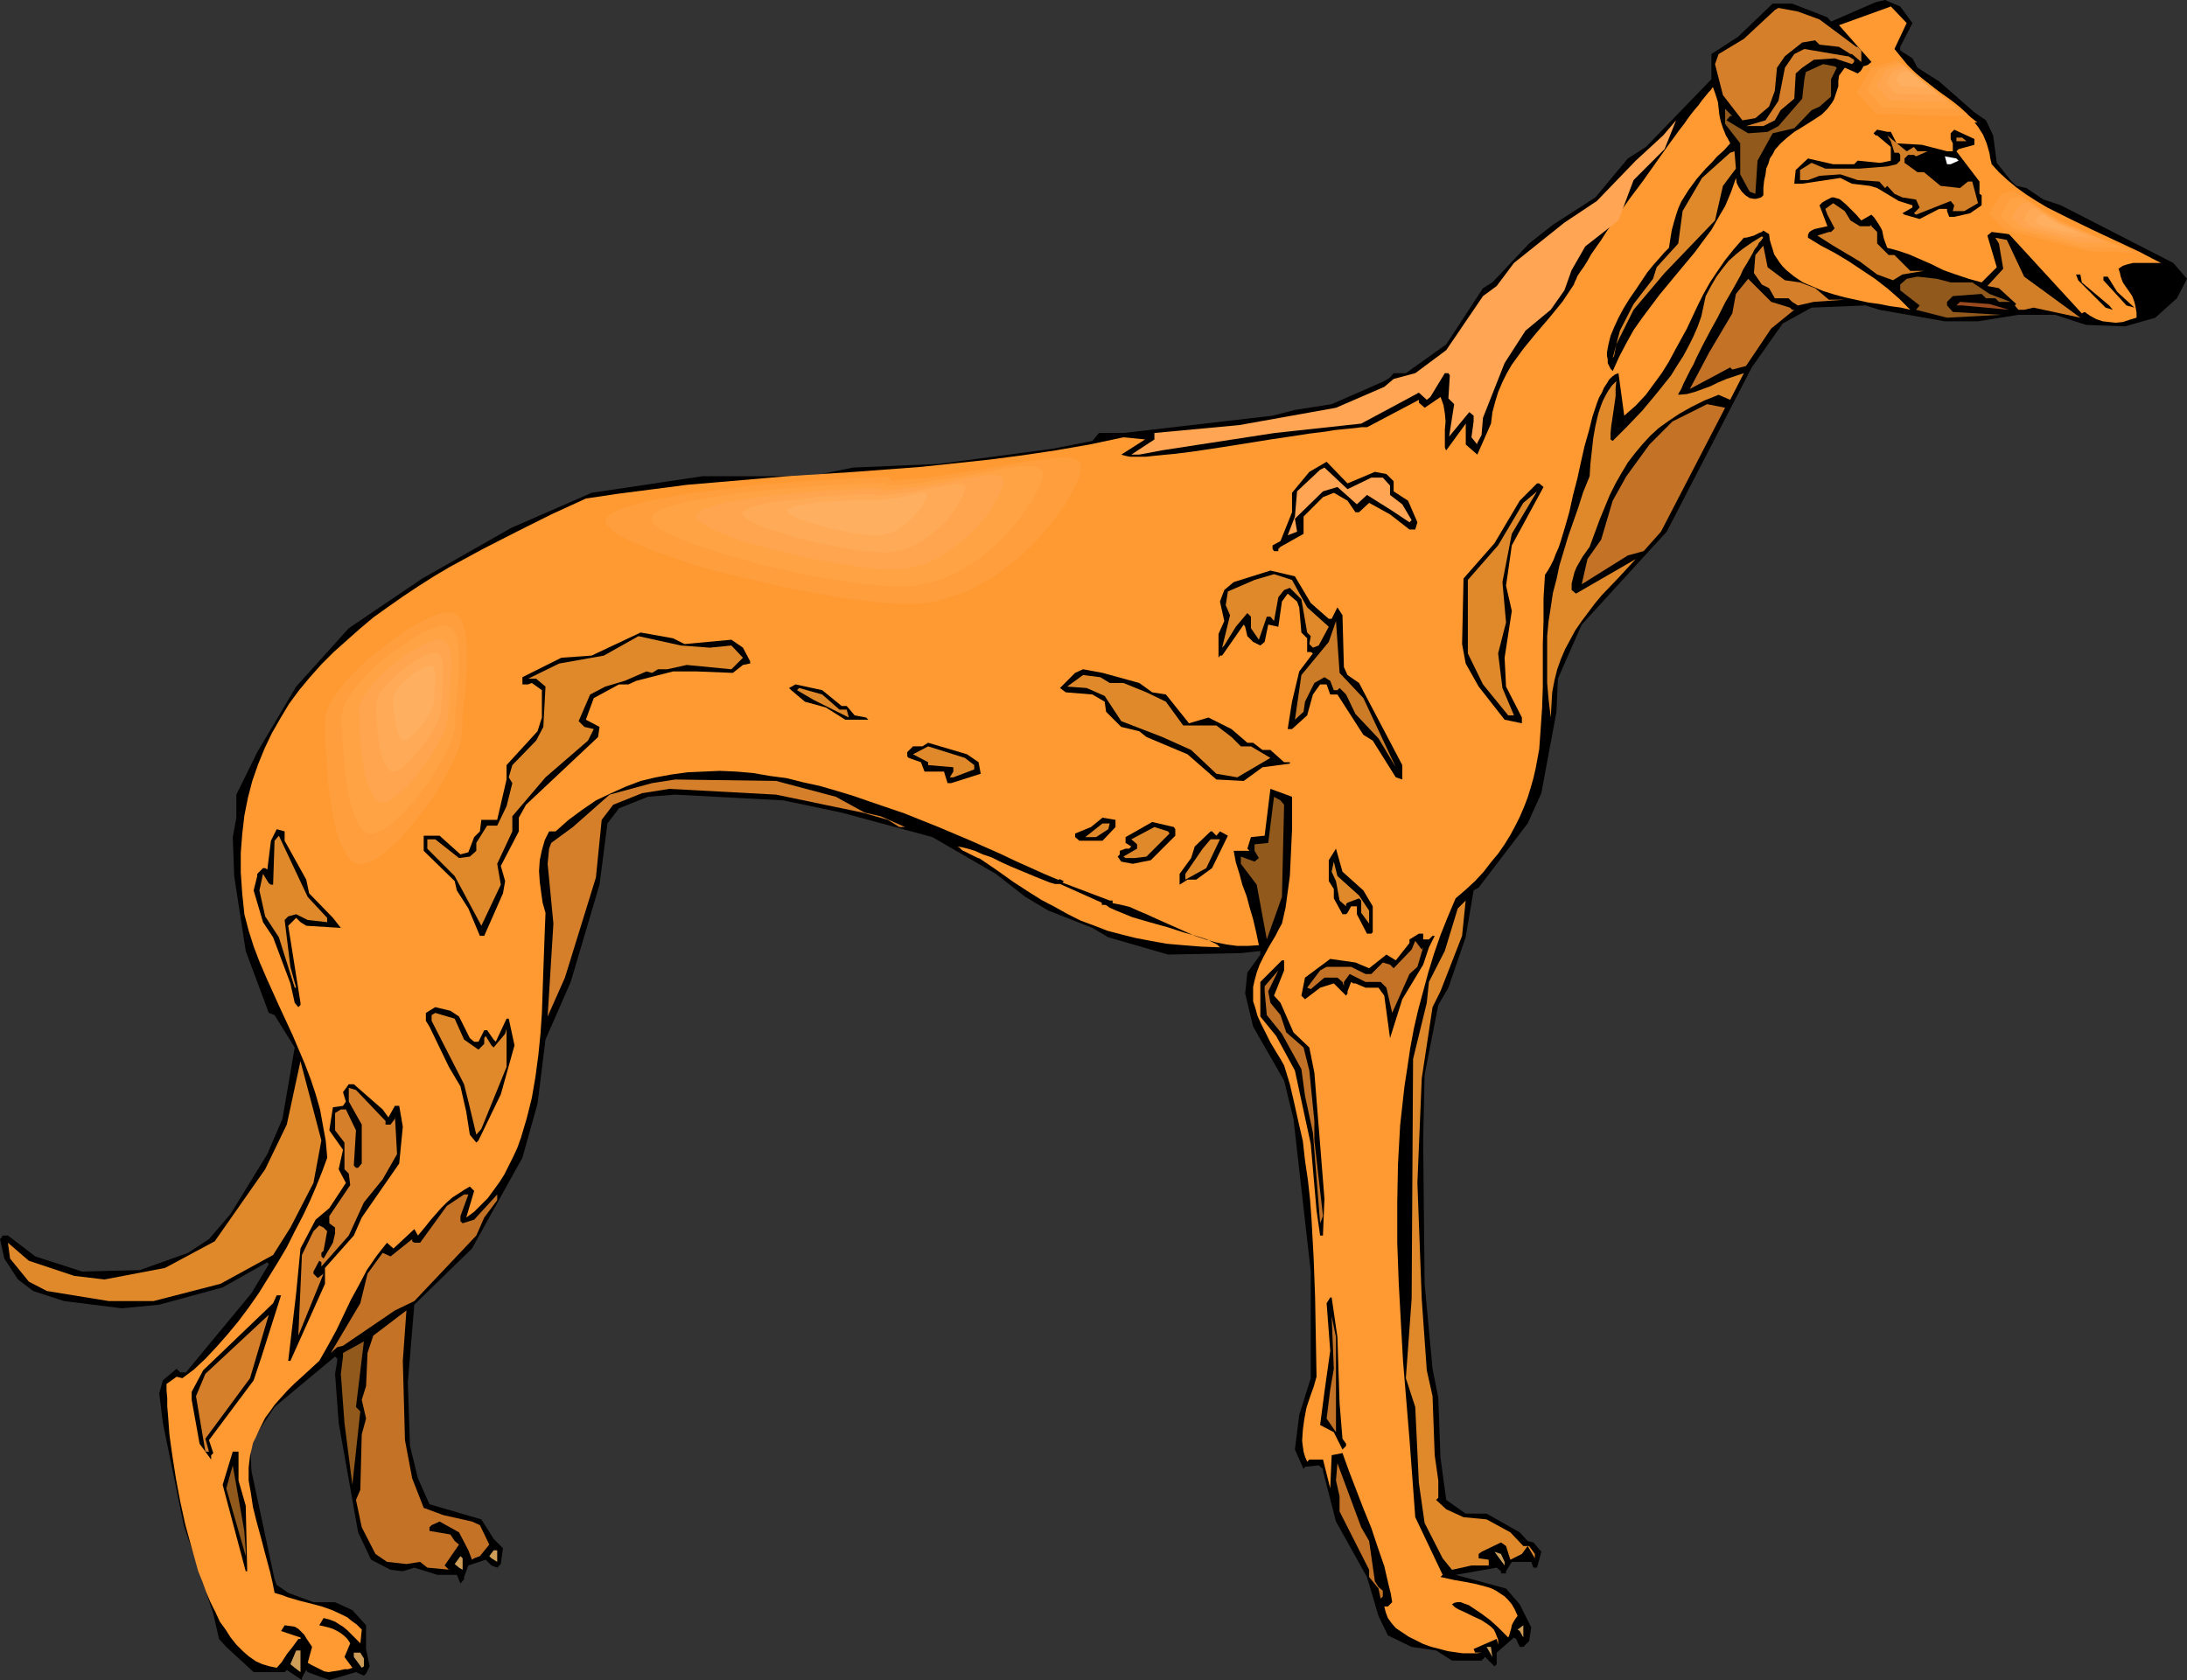 <?xml version="1.0" encoding="UTF-8" standalone="no"?>
<svg
   version="1.0"
   width="129.766mm"
   height="99.714mm"
   id="svg102"
   sodipodi:docname="Dog 069.wmf"
   xmlns:inkscape="http://www.inkscape.org/namespaces/inkscape"
   xmlns:sodipodi="http://sodipodi.sourceforge.net/DTD/sodipodi-0.dtd"
   xmlns="http://www.w3.org/2000/svg"
   xmlns:svg="http://www.w3.org/2000/svg">
  <rect width="100%" height="100%" fill="#333333" stroke="none"/>
  <sodipodi:namedview
     id="namedview102"
     pagecolor="#ffffff"
     bordercolor="#000000"
     borderopacity="0.25"
     inkscape:showpageshadow="2"
     inkscape:pageopacity="0.0"
     inkscape:pagecheckerboard="0"
     inkscape:deskcolor="#d1d1d1"
     inkscape:document-units="mm" />
  <defs
     id="defs1">
    <pattern
       id="WMFhbasepattern"
       patternUnits="userSpaceOnUse"
       width="6"
       height="6"
       x="0"
       y="0" />
  </defs>
  <path
     style="fill:#000000;fill-opacity:1;fill-rule:evenodd;stroke:none"
     d="m 428.886,5.171 -2.747,5.333 v 0.808 l 2.747,1.778 1.131,2.101 4.848,3.071 7.918,6.949 2.586,1.778 1.616,3.394 0.808,6.141 3.07,3.879 1.293,1.293 2.262,0.485 3.878,2.586 3.878,1.293 25.21,12.929 3.07,3.555 -2.262,4.363 -4.848,4.363 -6.787,1.939 -8.726,-0.323 -6.949,-2.263 h -8.242 l -9.05,1.454 h -7.434 l -14.706,-2.586 -3.07,-0.97 -12.12,0.485 -6.464,3.555 -6.949,9.858 -19.069,36.847 -19.069,20.848 -5.333,12.121 -0.323,7.434 -3.394,18.262 -3.07,6.788 -10.989,14.383 -1.131,0.646 -1.778,10.505 -3.878,11.313 -2.262,3.879 -3.07,15.676 -0.323,14.706 0.323,32.16 1.778,19.07 1.293,6.464 0.485,13.414 1.293,9.535 4.363,3.071 h 4.686 l 7.434,4.202 1.778,1.939 1.293,0.323 1.778,2.101 -0.97,3.555 h -0.808 l -0.485,-1.293 h -4.363 l -1.293,2.101 v 0.485 h -1.131 v -0.485 l -0.97,-0.808 -9.211,1.616 11.312,3.071 3.07,3.555 2.586,5.171 -0.485,3.071 -1.293,1.293 h -0.808 l -0.808,-1.778 -0.485,-0.323 -3.878,3.394 v 2.586 l -0.485,0.485 -2.101,-2.101 -0.808,0.808 h -6.626 l -3.555,-2.263 -5.494,-0.808 -5.333,-2.586 -2.101,-4.363 -2.586,-8.727 -6.949,-12.444 -2.909,-11.313 v -0.485 l -0.97,-0.808 -3.07,0.323 -0.323,0.485 -1.939,-4.363 0.97,-7.757 2.586,-8.242 V 285.239 l -3.878,-34.261 -2.101,-8.565 -6.949,-12.121 -1.778,-7.434 0.485,-4.687 2.586,-3.555 0.323,-0.485 v -0.808 l -4.363,0.485 -16.322,0.323 -13.413,-3.879 -3.555,-2.101 -9.858,-3.879 -5.171,-3.071 -6.626,-5.171 -14.221,-8.242 -20.362,-5.495 -13.09,-2.747 -24.24,-1.293 -6.141,0.485 -6.464,2.586 -2.586,3.394 -1.778,13.737 -6.464,21.817 -5.656,12.929 -1.778,14.383 -3.394,12.121 -11.312,20.363 -12.928,12.605 -1.454,17.454 0.485,14.222 1.778,7.272 2.586,5.818 11.635,3.394 2.747,4.363 2.101,2.101 -0.485,3.555 -0.808,0.808 -1.293,-0.485 -1.293,-1.293 -3.878,1.293 -0.97,2.586 v 0.485 l -0.808,0.97 -0.808,-1.939 h -4.363 l -5.171,-1.616 -2.586,0.808 -2.747,-0.323 -4.363,-2.263 -2.909,-6.141 -4.363,-24.565 -0.808,-10.989 0.485,-2.909 v -0.485 l -0.485,-0.485 -13.574,11.313 -5.494,8.242 0.323,6.141 5.171,24.241 0.485,1.293 2.586,1.778 5.656,2.101 h 4.848 l 3.878,1.778 3.07,3.394 v 5.333 l 0.808,3.879 -0.808,1.616 -0.485,0.485 -1.778,-0.808 -5.979,1.778 -4.848,-1.778 -0.323,-0.485 -0.97,1.778 v 0.485 l -3.394,-2.263 -0.485,0.485 h -6.949 l -6.141,-5.656 -1.616,-1.778 -1.293,-5.656 -6.626,-19.878 -4.686,-22.948 -0.808,-6.626 0.808,-2.909 3.07,-2.586 0.808,0.808 h 1.293 l 14.706,-17.777 3.878,-6.464 -0.323,-0.485 -10.019,5.656 -14.221,3.879 -8.403,0.808 L 14.382,291.865 7.434,289.603 4.04,287.017 0.97,282.33 0,277.967 0.485,277.482 v -0.323 H 1.778 l 6.141,4.687 10.504,3.394 12.928,-0.323 10.827,-3.879 4.686,-3.071 4.848,-5.656 8.242,-13.414 3.394,-7.919 2.747,-15.999 -4.525,-7.272 -1.293,-0.485 -5.171,-13.898 -2.586,-16.807 -0.323,-8.727 0.808,-4.363 v -5.171 l 4.686,-9.535 8.726,-14.706 11.797,-13.09 16.483,-11.151 19.877,-11.313 18.099,-7.919 24.886,-3.717 h 24.24 l 9.534,-1.939 19.069,-0.808 25.533,-3.394 9.05,-1.778 1.454,-1.778 h 5.494 l 33.451,-3.879 5.01,-1.293 8.242,-1.293 11.797,-5.171 1.293,-0.808 0.808,-0.97 h 2.747 l 9.05,-6.464 8.242,-12.605 2.101,-1.293 8.242,-8.727 5.333,-4.202 9.534,-6.141 7.272,-8.727 4.04,-2.586 14.706,-15.191 v -5.656 l 5.979,-3.879 7.757,-7.434 h 4.363 l 7.918,3.071 0.808,0.97 L 420.644,0.485 422.745,0 l 3.394,1.454 z"
     id="path1" />
  <path
     style="fill:#e0892b;fill-opacity:1;fill-rule:evenodd;stroke:none"
     d="m 395.112,53.008 0.323,0.323 -0.162,0.162 -0.323,0.485 -0.485,0.485 -0.323,0.646 -0.646,0.808 -0.485,0.97 -0.646,1.131 -0.646,1.131 -0.808,1.293 -0.646,1.454 -1.616,2.909 -1.778,3.071 -1.616,3.232 -1.778,3.232 -1.616,3.071 -1.454,2.909 -0.646,1.454 -0.646,1.131 -0.646,1.293 -0.485,0.97 -0.485,0.97 -0.323,0.808 -0.323,0.646 -0.323,0.485 -0.162,0.323 v 0.162 l 1.939,-0.162 1.778,-0.485 1.778,-0.646 1.778,-0.646 1.616,-0.808 1.939,-0.808 1.939,-0.646 1.939,-0.646 -3.07,5.98 -2.586,-1.131 -3.232,1.293 -2.909,1.454 -2.586,1.454 -2.424,1.616 -2.262,1.616 -1.939,1.778 -1.778,1.939 -1.616,1.939 -1.616,2.101 -1.454,2.424 -1.293,2.263 -1.293,2.586 -1.131,2.747 -1.131,2.747 -1.131,3.071 -1.131,3.071 -1.616,2.263 -0.646,1.131 -0.646,1.131 -0.485,1.131 -0.323,1.293 -0.323,1.293 v 1.454 l 0.97,0.808 13.413,-7.757 -3.878,4.202 -3.717,3.879 -1.616,1.939 -1.454,1.939 -1.454,1.939 -1.454,2.101 -1.131,2.101 -1.131,2.101 -0.97,2.263 -0.808,2.263 -0.646,2.586 -0.485,2.586 -0.162,2.747 -0.162,2.909 -0.485,-4.04 -0.323,-3.717 v -3.717 -3.394 -3.394 l 0.323,-3.394 0.485,-3.071 0.485,-3.232 0.808,-3.071 0.646,-3.071 0.97,-3.232 0.97,-3.232 1.131,-3.232 1.131,-3.232 1.131,-3.555 1.454,-3.555 0.162,-2.747 0.323,-2.909 0.323,-2.909 0.485,-2.747 0.646,-2.747 0.485,-1.454 0.485,-1.293 0.646,-1.293 0.646,-1.131 0.808,-1.131 0.97,-0.97 -0.162,1.616 v 1.778 l -0.485,3.394 -0.485,3.232 -0.162,1.616 v 1.454 l 0.485,0.323 1.616,-1.616 1.616,-1.616 3.394,-3.555 3.232,-3.879 3.232,-4.04 1.293,-2.101 1.454,-2.263 1.131,-2.101 1.131,-2.263 0.97,-2.263 0.808,-2.263 0.485,-2.263 0.485,-2.263 1.293,-2.424 1.131,-1.939 1.454,-1.939 1.293,-1.616 1.616,-1.454 1.616,-1.293 2.101,-1.454 z"
     id="path2" />
  <path
     style="fill:#ff9932;fill-opacity:1;fill-rule:evenodd;stroke:none"
     d="m 427.593,5.171 -2.747,5.818 1.454,1.778 1.454,1.778 1.616,1.616 1.616,1.454 3.394,2.586 3.394,2.424 1.616,1.293 1.616,1.454 1.293,1.454 1.293,1.616 1.131,1.778 0.808,1.939 0.646,2.263 0.162,1.131 0.323,1.293 1.616,1.778 1.939,1.778 1.939,1.616 2.262,1.616 2.262,1.454 2.424,1.454 5.171,2.586 5.333,2.586 5.171,2.424 5.171,2.424 2.424,1.293 2.262,1.131 h -0.97 -1.293 -2.747 -1.293 l -1.293,0.323 -0.97,0.323 -0.97,0.646 0.323,0.97 0.162,0.808 0.485,1.293 0.646,0.97 0.808,1.131 0.646,0.97 0.485,1.293 0.162,0.646 0.162,0.808 0.162,0.97 v 1.131 l -1.616,0.485 -1.454,0.485 -1.616,0.162 -1.454,-0.162 -1.454,-0.162 -1.454,-0.485 -1.454,-0.808 -1.131,-0.808 -0.646,0.323 -16.322,-17.777 -3.878,-0.485 -0.97,0.808 2.101,7.111 -3.394,3.394 -2.909,-0.808 -2.909,-0.97 -2.747,-0.97 -2.586,-1.293 -2.586,-1.131 -2.586,-1.131 -2.424,-0.808 -2.424,-0.646 -0.485,-1.293 -0.323,-0.97 -0.162,-0.808 -0.162,-0.808 -0.323,-0.646 -0.485,-0.808 -0.646,-0.97 -0.323,-0.485 -0.646,-0.646 -2.262,1.293 -1.131,-1.293 -1.293,-1.293 -0.97,-0.97 -1.131,-0.97 -0.485,-0.323 -0.646,-0.162 -0.485,-0.162 h -0.485 l -0.646,0.323 -0.646,0.323 -0.808,0.485 -0.646,0.646 1.778,4.687 -1.454,0.323 -1.454,0.323 -0.646,0.323 -0.485,0.323 -0.323,0.646 v 0.646 l 2.909,1.778 3.07,1.616 3.232,1.939 2.909,1.939 2.909,1.939 2.909,2.263 2.586,2.263 2.424,2.424 -2.101,-0.485 -2.424,-0.323 -2.424,-0.485 -2.424,-0.323 -5.171,-1.131 -2.424,-0.646 -2.586,-0.808 -2.262,-0.97 -2.262,-0.97 -1.939,-1.293 -1.778,-1.454 -0.808,-0.808 -0.646,-0.808 -0.646,-0.97 -0.646,-0.97 -0.323,-1.131 -0.323,-0.97 -0.323,-1.131 -0.162,-1.293 -1.293,-0.808 -0.323,0.323 -0.485,0.162 -1.293,0.646 -1.131,0.323 -0.646,0.162 h -0.485 l -2.262,2.586 -1.939,2.424 -1.778,2.586 -1.616,2.424 -1.454,2.586 -1.293,2.586 -2.424,5.171 -2.747,5.01 -1.293,2.424 -1.616,2.586 -1.778,2.424 -1.778,2.424 -2.262,2.424 -2.586,2.263 -1.293,-9.535 -0.808,0.323 -0.646,0.485 -0.646,0.646 -0.485,0.808 -0.646,0.97 -0.485,1.131 -0.646,1.131 -0.485,1.293 -0.485,1.454 -0.485,1.454 -0.808,3.232 -0.97,3.394 -0.808,3.555 -0.808,3.717 -0.97,3.717 -0.808,3.717 -0.97,3.394 -0.97,3.232 -0.485,1.454 -0.646,1.454 -0.485,1.293 -0.646,1.293 -0.646,1.131 -0.646,0.97 -0.323,5.171 v 5.171 l -0.162,5.171 v 9.697 l -0.162,4.687 -0.323,4.687 -0.323,4.525 -0.808,4.363 -0.485,2.101 -0.646,2.263 -0.646,2.101 -0.808,2.101 -0.97,2.263 -0.97,1.939 -1.131,2.101 -1.293,2.101 -1.454,2.101 -1.616,1.939 -1.616,2.101 -1.939,2.101 -2.101,1.939 -2.262,1.939 -1.778,4.202 -1.616,4.04 -1.454,4.202 -1.293,4.202 -1.131,4.202 -1.131,4.202 -0.97,4.202 -0.808,4.363 -0.646,4.363 -0.646,4.202 -0.97,8.727 -0.485,8.727 -0.162,8.727 v 8.888 l 0.323,8.888 0.485,8.888 0.485,8.727 1.454,17.615 1.293,17.454 6.141,12.929 -0.485,0.485 2.909,0.646 2.747,0.485 2.424,0.485 2.424,0.646 0.97,0.323 0.97,0.485 0.97,0.646 0.97,0.646 0.808,0.808 0.808,0.97 0.646,1.131 0.646,1.454 -0.485,0.646 -0.485,0.808 -0.323,0.646 -0.162,0.808 -0.162,0.485 -0.162,0.646 -0.162,0.485 -0.162,0.323 -0.485,-0.485 -0.485,-0.485 -0.646,-0.646 -0.646,-0.646 -1.778,-1.616 -1.939,-1.454 -1.939,-1.293 -0.97,-0.646 -0.97,-0.323 -0.808,-0.323 h -0.808 l -0.646,0.162 -0.485,0.323 0.646,0.646 0.808,0.485 1.778,0.808 1.616,0.808 1.778,0.808 1.454,0.97 0.646,0.485 0.646,0.646 0.323,0.646 0.323,0.808 0.323,0.808 v 1.131 l -0.323,-1.293 -5.171,2.263 0.323,0.808 h 1.454 l -1.131,0.162 h -1.454 -1.616 l -3.394,-0.485 -1.778,-0.485 -1.939,-0.485 -1.778,-0.646 -1.616,-0.808 -1.616,-0.808 -1.454,-0.97 -1.454,-0.97 -0.97,-1.131 -0.808,-1.131 -0.485,-1.293 -0.162,-0.646 -0.162,-0.646 h 0.808 l 0.97,-0.97 -0.323,-1.939 -0.485,-1.939 -0.97,-4.202 -1.454,-4.202 -1.454,-4.363 -1.778,-4.363 -1.616,-4.202 -1.616,-4.202 -1.454,-4.04 -2.424,0.485 -0.323,7.434 -1.616,-6.464 h -3.07 l -0.485,0.485 -0.485,-1.131 -0.323,-1.131 -0.162,-1.131 -0.162,-1.293 0.162,-2.424 0.323,-2.424 0.485,-2.586 0.808,-2.424 0.808,-2.263 0.646,-2.263 -0.323,-17.777 -0.323,-8.727 -0.485,-8.888 -0.323,-4.363 -0.485,-4.363 -0.646,-4.363 -0.485,-4.363 -0.97,-4.202 -0.97,-4.363 -0.97,-4.202 -1.293,-4.202 -0.808,-1.454 -0.808,-1.293 -1.454,-2.424 -1.131,-2.263 -0.97,-1.939 -0.808,-1.778 -0.485,-1.778 -0.485,-1.454 v -1.616 -1.616 l 0.323,-1.454 0.485,-1.778 0.646,-1.778 0.97,-1.939 1.131,-2.101 1.454,-2.424 0.646,-1.293 0.808,-1.454 0.808,-3.555 0.485,-3.555 0.485,-3.555 0.162,-3.394 0.162,-3.555 0.162,-3.394 v -7.434 l -4.848,-1.778 -1.293,10.505 -3.07,0.323 -0.808,2.586 0.485,0.485 h -3.555 l 0.485,2.586 0.808,2.586 0.646,2.424 0.97,2.586 0.646,2.424 0.808,2.747 0.646,2.747 0.646,3.071 -2.424,0.162 h -2.424 l -2.424,-0.323 -2.424,-0.485 -2.262,-0.646 -2.424,-0.808 -4.363,-1.939 -4.363,-1.939 -2.101,-0.97 -1.939,-0.808 -1.778,-0.808 -1.939,-0.485 -1.616,-0.323 -1.778,-0.162 -0.323,0.323 1.131,0.808 1.454,0.646 1.616,0.646 1.939,0.808 3.878,1.131 4.04,1.131 4.04,1.293 1.778,0.485 1.616,0.485 1.454,0.485 1.293,0.646 0.97,0.485 0.646,0.646 -4.202,-0.162 -4.04,-0.323 -3.717,-0.323 -3.555,-0.646 -3.394,-0.646 -3.232,-0.808 -3.07,-0.808 -2.909,-1.131 -3.07,-1.131 -2.909,-1.454 -2.909,-1.616 -3.07,-1.616 -3.07,-1.939 -3.232,-2.101 -3.394,-2.424 -3.555,-2.424 -0.485,-0.323 -0.808,-0.323 -1.616,-0.808 -1.616,-0.808 -0.485,-0.485 -0.485,-0.323 0.97,0.162 1.293,0.323 1.616,0.485 1.778,0.808 1.939,0.646 1.939,0.97 2.101,0.97 1.939,0.808 1.939,0.808 1.939,0.808 1.616,0.646 1.616,0.646 1.131,0.323 h 0.646 0.323 0.485 l 0.162,-0.162 0.162,-0.162 0.162,-0.323 -0.323,-0.162 -0.323,-0.162 -0.323,-0.162 v 0.162 h -0.323 l -3.07,-1.293 -3.232,-1.454 -3.232,-1.454 -3.394,-1.616 -6.949,-3.071 -7.272,-3.071 -7.272,-2.909 -7.595,-2.586 -3.717,-1.293 -3.717,-1.131 -3.878,-1.131 -3.717,-0.808 -3.878,-0.97 -3.717,-0.485 -3.717,-0.646 -3.717,-0.323 -3.717,-0.162 -3.717,0.162 -3.555,0.162 -3.555,0.485 -3.555,0.646 -3.394,0.808 -3.394,1.293 -3.232,1.454 -3.394,1.616 -3.07,2.101 -3.07,2.263 -2.909,2.586 h -1.454 l -0.485,0.97 -0.485,0.97 -0.646,2.263 -0.485,2.263 -0.162,2.424 0.162,2.424 0.323,2.424 0.323,2.263 0.646,2.263 -0.162,4.04 -0.162,4.363 -0.162,4.525 -0.162,4.687 -0.162,4.848 -0.323,4.687 -0.485,4.848 -0.646,4.848 -0.808,4.687 -1.131,4.525 -1.293,4.363 -0.808,2.263 -0.97,2.101 -0.97,1.939 -0.97,1.939 -1.131,1.778 -1.293,1.778 -1.293,1.778 -1.454,1.454 -1.616,1.616 -1.778,1.293 1.778,-5.98 -0.97,-0.97 -1.131,0.646 -0.97,0.646 -1.778,1.131 -1.293,1.131 -1.293,1.293 -1.131,1.293 -1.131,1.293 -0.646,0.808 -0.646,0.808 -0.808,0.97 -0.808,0.97 -0.808,-1.454 -4.686,4.363 -1.454,-1.293 -1.293,1.616 -1.131,1.454 -2.101,3.071 -1.778,3.394 -1.778,3.232 -1.616,3.394 -1.616,3.394 -1.939,3.555 -1.939,3.394 -1.939,1.778 -1.939,1.778 -1.778,1.616 -1.616,1.616 -1.454,1.616 -1.293,1.454 -1.131,1.616 -0.97,1.293 -0.808,1.616 -0.646,1.293 -0.646,1.454 -0.646,1.293 -0.323,1.454 -0.323,1.293 -0.323,2.747 v 2.909 l 0.485,2.747 0.485,3.232 0.808,3.232 0.97,3.555 0.97,3.717 1.131,4.202 0.485,2.101 0.485,2.424 1.616,0.485 1.293,0.485 2.747,0.808 2.586,0.646 2.424,0.646 2.262,0.808 2.101,0.97 1.293,0.646 0.97,0.808 1.131,0.808 1.131,1.131 -0.323,3.071 -1.131,-1.131 -0.97,-0.97 -0.808,-0.808 -0.97,-0.808 -0.808,-0.485 -0.97,-0.646 -1.293,-0.485 -1.293,-0.323 -0.97,1.616 2.101,0.485 0.97,0.323 0.97,0.485 0.808,0.485 0.808,0.646 0.646,0.646 0.646,0.97 -1.293,3.071 1.778,2.424 -0.97,0.323 h -0.808 l -1.454,0.323 -1.131,0.162 -0.97,0.162 -0.97,-0.162 -0.97,-0.485 -0.646,-0.323 -0.646,-0.323 -0.646,-0.323 -0.808,-0.485 0.97,-3.555 -0.646,-0.97 -0.646,-0.97 -0.485,-0.808 -0.646,-0.646 -0.646,-0.646 -0.808,-0.485 -1.131,-0.162 -1.131,-0.162 -0.808,1.293 4.363,1.454 v 0.323 h -0.485 l -1.293,1.778 -1.293,1.616 -1.131,1.778 -1.131,1.293 -1.616,-0.323 -1.616,-0.485 -1.454,-0.646 -1.616,-1.131 -1.293,-1.131 -1.454,-1.454 -1.293,-1.616 -1.131,-1.778 -1.293,-1.778 -0.97,-2.101 -1.131,-2.263 -0.97,-2.263 -0.808,-2.263 -0.97,-2.424 -1.454,-5.171 -1.454,-5.333 -1.131,-5.171 -0.97,-5.171 -0.808,-5.171 -0.323,-2.263 -0.323,-2.424 -0.162,-2.263 -0.162,-2.101 -0.162,-1.939 v -1.778 l -0.162,-1.778 v -1.454 l 2.262,-1.616 1.293,0.323 2.586,-1.939 2.586,-2.424 2.424,-2.586 2.424,-2.747 2.424,-2.909 2.424,-3.232 2.262,-3.232 2.101,-3.394 2.101,-3.394 2.101,-3.555 1.778,-3.555 1.778,-3.394 1.616,-3.394 1.454,-3.394 1.293,-3.232 1.131,-3.071 -0.323,-3.717 -0.646,-3.555 -0.646,-3.555 -0.97,-3.394 -1.131,-3.394 -1.293,-3.394 -2.747,-6.464 -3.07,-6.626 -2.909,-6.464 -1.454,-3.394 -1.293,-3.394 -1.131,-3.555 -0.97,-3.717 -0.485,-4.687 -0.323,-4.687 v -4.363 l 0.323,-4.202 0.485,-4.202 0.808,-4.04 0.97,-3.717 1.293,-3.717 1.454,-3.555 1.616,-3.394 1.939,-3.394 1.939,-3.232 2.262,-3.071 2.424,-2.909 2.586,-2.909 2.747,-2.747 2.909,-2.586 2.909,-2.586 3.07,-2.586 3.394,-2.424 3.232,-2.263 3.394,-2.263 3.555,-2.263 3.555,-2.101 7.434,-4.04 7.595,-3.879 7.757,-3.879 7.757,-3.555 7.595,-1.131 7.595,-0.97 7.434,-0.97 7.595,-0.646 15.029,-1.293 7.595,-0.485 7.434,-0.485 15.029,-1.131 7.595,-0.808 7.595,-0.808 7.434,-0.97 7.595,-1.131 7.434,-1.293 7.595,-1.616 4.848,0.485 -5.333,3.394 0.485,0.162 0.646,0.162 0.808,0.162 h 0.97 1.131 1.454 l 1.454,-0.162 1.616,-0.162 1.616,-0.162 1.778,-0.162 3.878,-0.485 4.363,-0.646 4.202,-0.646 9.05,-1.454 4.363,-0.646 4.202,-0.646 3.878,-0.485 1.939,-0.323 3.232,-0.323 1.616,-0.162 1.131,-0.162 h 1.293 l 11.635,-6.141 v 0.646 l 1.293,1.131 3.555,-2.424 0.646,1.778 0.323,1.939 0.162,1.778 -0.162,1.778 v 1.616 1.939 0.485 l 0.162,0.485 0.162,0.162 4.363,-5.98 v 4.687 l 2.586,2.263 3.07,-6.949 0.323,-2.586 0.646,-2.424 0.646,-2.101 0.97,-2.263 0.97,-1.939 1.131,-1.939 1.293,-1.778 1.293,-1.778 2.909,-3.555 2.909,-3.394 2.909,-3.555 1.293,-1.939 1.293,-1.939 0.162,-0.485 0.323,-0.646 0.323,-0.808 0.646,-0.97 0.808,-1.131 0.808,-1.293 0.808,-1.454 1.131,-1.616 1.131,-1.616 1.131,-1.778 2.586,-3.717 2.747,-3.879 2.909,-3.879 2.747,-3.879 2.747,-3.879 1.293,-1.778 1.293,-1.778 1.131,-1.454 1.131,-1.616 1.131,-1.454 0.97,-1.131 0.808,-1.131 0.808,-0.97 0.646,-0.808 0.485,-0.485 0.323,-0.485 0.162,-0.162 0.646,1.778 0.485,1.616 0.323,2.909 0.323,1.454 0.485,1.454 0.646,1.616 0.485,0.808 0.485,0.97 -1.454,1.616 -1.454,1.293 -1.293,1.454 -1.293,1.293 -1.131,1.293 -0.97,1.131 -1.778,2.424 -0.808,1.293 -0.808,1.293 -0.646,1.454 -0.485,1.454 -0.485,1.616 -0.485,1.778 -0.323,1.939 -0.323,2.101 -0.97,0.97 -1.131,1.293 -1.293,1.454 -1.454,1.778 -1.293,1.939 -1.293,1.939 -1.454,2.101 -1.293,2.101 -1.131,2.101 -0.97,2.101 -0.808,1.939 -0.485,1.939 -0.323,1.778 v 0.808 l 0.162,0.808 v 0.808 l 0.323,0.646 0.323,0.646 0.485,0.485 1.454,-3.232 1.616,-3.071 1.616,-2.909 1.939,-2.747 1.939,-2.586 1.939,-2.586 3.878,-4.687 4.04,-4.848 1.778,-2.424 1.939,-2.586 1.454,-2.586 1.616,-2.747 1.293,-3.071 1.131,-3.232 0.162,1.131 0.485,0.97 0.646,0.97 0.808,0.808 0.97,0.646 0.97,0.162 h 0.485 l 0.646,-0.162 0.485,-0.162 0.485,-0.485 v -1.616 l 0.162,-1.616 0.323,-1.454 0.162,-1.293 0.485,-1.131 0.323,-1.131 0.646,-0.97 0.485,-0.97 1.293,-1.454 1.454,-1.293 1.616,-1.293 1.616,-0.97 3.07,-1.939 1.454,-0.97 1.293,-1.293 0.97,-1.293 0.485,-0.808 0.323,-0.97 0.323,-0.97 0.323,-0.97 v -1.131 l 0.162,-1.293 1.293,-1.778 2.909,1.293 3.07,-2.586 -7.272,-8.242 11.635,-4.202 z"
     id="path3" />
  <path
     style="fill:#d67f2b;fill-opacity:1;fill-rule:evenodd;stroke:none"
     d="m 408.04,4.363 8.242,6.141 h 0.323 l 0.808,0.808 v 2.586 l -2.101,-1.778 h -0.323 l -0.485,0.485 1.293,0.808 v 0.485 l -0.485,0.485 -3.878,-1.293 -4.686,0.323 -2.586,1.778 -1.454,1.293 -0.323,5.656 -3.07,2.586 -1.293,2.263 -2.586,1.293 h -3.878 l 4.363,-1.293 2.909,-4.363 1.454,-7.434 2.101,-3.071 2.262,-1.131 9.534,1.616 h 0.323 l 0.485,-0.485 -2.586,-1.616 -4.363,-0.485 -0.97,-0.97 -2.909,0.485 -3.878,3.071 -1.778,2.586 -0.485,5.171 -1.293,3.555 -3.07,2.586 -2.909,0.485 -4.363,-5.656 -1.778,-6.949 0.808,-2.263 5.656,-3.394 6.949,-6.464 0.808,-0.485 4.363,0.808 z"
     id="path4" />
  <path
     style="fill:#91591c;fill-opacity:1;fill-rule:evenodd;stroke:none"
     d="m 411.918,15.191 -1.293,2.586 v 3.879 l -2.586,2.263 -1.778,0.808 -3.878,4.04 -4.848,1.131 -3.394,6.141 -0.485,7.434 -1.293,-0.485 -2.101,-3.879 v -6.949 l -3.394,-4.363 v -3.394 l 1.616,1.616 h -0.485 l -0.808,0.97 4.848,2.909 4.363,-0.323 2.424,-1.293 5.333,-6.141 0.485,-4.363 0.323,-1.616 3.878,-1.778 2.586,0.485 z"
     id="path5" />
  <path
     style="fill:#ffa554;fill-opacity:1;fill-rule:evenodd;stroke:none"
     d="m 366.347,40.402 -3.394,9.05 -7.434,5.818 -3.07,5.333 -1.616,4.525 -3.07,4.363 -5.656,4.687 -4.686,7.272 -4.848,12.282 -0.323,3.879 -0.97,1.778 v 0.323 l -1.293,-1.616 0.485,-3.555 V 93.248 l -0.97,-0.808 -4.525,5.495 1.131,-7.272 -1.293,-1.293 0.323,-5.171 -0.323,-0.485 h -0.808 l -3.232,5.333 -0.808,0.646 -1.778,-1.616 -1.778,0.97 -11.15,5.98 -19.392,2.101 -25.21,3.879 -5.171,0.97 h -1.778 l 5.171,-3.394 v -1.454 l 19.069,-1.778 21.654,-3.879 10.827,-4.687 2.101,-1.778 4.848,-1.293 6.949,-5.171 8.242,-12.121 3.07,-2.263 3.878,-5.171 11.312,-9.05 7.272,-4.848 8.726,-9.05 6.141,-5.656 2.909,-3.394 -2.586,6.464 z"
     id="path6" />
  <path
     style="fill:#000000;fill-opacity:1;fill-rule:evenodd;stroke:none"
     d="m 424.038,29.574 1.293,2.586 5.656,0.323 5.656,1.454 h 1.293 v -1.778 l -0.485,-0.97 v -1.293 l 0.808,-0.808 4.525,2.101 v 1.293 l -3.555,0.97 -0.485,0.485 5.171,6.788 v 2.747 l 0.485,0.323 v 2.263 l -2.586,1.778 -3.555,0.808 h -1.131 l -0.485,-1.293 v -0.485 h -1.778 l -4.363,2.263 -3.394,-0.97 -0.485,-0.323 2.262,-1.293 v -0.485 l -3.07,-0.97 -4.848,-2.909 -1.616,-0.485 -4.04,-0.485 -2.586,-1.293 -8.565,1.293 h -1.778 l 0.323,-3.071 2.747,-2.586 5.656,1.293 h 4.686 l 0.808,-0.808 4.848,0.485 h 0.323 l 2.262,-0.485 v -3.071 l -3.07,-2.586 h -0.323 l -0.485,-0.485 0.808,-0.808 2.262,0.485 z"
     id="path7" />
  <path
     style="fill:#d37f28;fill-opacity:1;fill-rule:evenodd;stroke:none"
     d="m 429.209,32.968 0.808,0.97 h 2.262 l -2.586,1.131 -0.485,-0.323 h -1.293 l -0.808,0.808 v 0.97 l 2.909,2.101 h 1.454 l 3.717,3.071 4.363,0.485 1.778,-1.454 h 0.97 l 1.293,4.848 -3.07,1.778 h -2.586 l 0.323,-1.293 -0.808,-0.97 -7.757,3.071 -0.485,-0.323 1.293,-1.293 -0.808,-1.778 -3.07,-0.485 -1.778,-0.808 -1.616,-1.778 -0.485,0.485 -1.293,-1.454 -4.848,-0.323 -3.878,-1.293 -4.686,0.323 -2.586,0.97 h -1.778 v -2.263 l 2.586,-1.616 3.07,1.293 h 7.757 l 6.141,-0.485 2.101,-0.485 0.808,-0.808 v -1.293 l -0.323,-0.485 h -0.97 l -0.808,-2.586 -0.808,-1.293 4.363,3.555 z"
     id="path8" />
  <path
     style="fill:#d37f28;fill-opacity:1;fill-rule:evenodd;stroke:none"
     d="m 441.006,31.675 h -2.262 v -0.808 h 1.293 z"
     id="path9" />
  <path
     style="fill:#e0892b;fill-opacity:1;fill-rule:evenodd;stroke:none"
     d="m 386.385,41.695 -1.778,7.757 -11.312,11.797 -6.949,8.242 -3.878,7.757 -0.485,2.586 -0.323,0.485 1.616,-6.141 3.07,-5.98 4.363,-5.656 0.808,-2.586 4.848,-5.333 0.97,-7.272 4.363,-7.434 6.302,-5.656 0.97,-0.323 0.323,3.879 z"
     id="path10" />
  <path
     style="fill:#ffffff;fill-opacity:1;fill-rule:evenodd;stroke:none"
     d="m 439.228,36.039 -1.778,0.808 h -0.808 l -0.485,-1.778 2.586,0.485 z"
     id="path11" />
  <path
     style="fill:#000000;fill-opacity:1;fill-rule:evenodd;stroke:none"
     d="m 434.38,37.332 -0.808,0.808 0.808,0.97 4.363,-0.97 h 1.778 l 0.485,0.485 -1.778,1.778 -2.586,-0.485 -2.586,-0.808 -2.586,-2.263 h -0.97 l -0.485,-0.323 2.747,-0.97 1.616,0.485 z"
     id="path12" />
  <path
     style="fill:#d37f28;fill-opacity:1;fill-rule:evenodd;stroke:none"
     d="m 414.988,49.452 2.101,1.293 h 2.262 l 0.323,-0.323 v 0.323 l 1.293,1.293 v 2.586 l 2.586,2.586 h 1.293 l 3.555,3.555 h 3.07 l -4.848,0.808 -2.101,1.293 -3.555,-1.293 -3.878,-2.909 -5.979,-3.555 -3.555,-2.263 2.586,-0.808 h 0.485 l 0.808,-0.808 -1.616,-3.071 -0.485,-1.293 1.778,-1.293 2.586,1.778 z"
     id="path13" />
  <path
     style="fill:#d37f28;fill-opacity:1;fill-rule:evenodd;stroke:none"
     d="m 453.934,62.058 12.605,9.212 -10.504,-2.263 -2.101,0.485 h -1.293 l -0.808,-0.97 0.323,-0.323 -3.878,-3.555 -2.586,-0.485 3.555,-3.879 -0.97,-5.656 -0.808,-1.293 2.586,0.485 z"
     id="path14" />
  <path
     style="fill:#d67f2b;fill-opacity:1;fill-rule:evenodd;stroke:none"
     d="m 400.283,62.866 3.394,0.485 3.394,1.293 3.07,2.586 h 3.555 l -6.949,0.485 -3.555,0.808 -1.293,-0.808 -0.808,-0.808 h -3.07 l -1.293,-2.263 -1.616,-0.808 -1.778,-2.586 0.323,-4.04 1.778,-2.101 0.97,4.848 z"
     id="path15" />
  <path
     style="fill:#000000;fill-opacity:1;fill-rule:evenodd;stroke:none"
     d="m 487.385,61.25 1.293,0.808 -0.97,3.071 -4.363,4.848 -2.101,0.646 -0.323,0.646 v -5.333 l -4.04,-4.363 0.97,-0.808 2.586,-0.485 2.586,0.97 z"
     id="path16" />
  <path
     style="fill:#000000;fill-opacity:1;fill-rule:evenodd;stroke:none"
     d="m 466.862,63.351 6.141,5.171 0.808,0.97 -1.616,-0.485 -6.141,-6.141 -0.485,-1.293 h 0.97 z"
     id="path17" />
  <path
     style="fill:#91591c;fill-opacity:1;fill-rule:evenodd;stroke:none"
     d="m 437.451,63.351 h 4.848 l 3.878,2.586 4.686,1.778 h -2.586 l -0.808,-0.808 h -2.101 l -0.97,-0.97 -6.464,0.485 -1.293,1.293 v 0.808 l 1.293,1.454 10.827,0.646 -12.12,0.646 -6.949,-1.778 0.808,-0.97 -4.363,-3.394 v -1.293 l 1.454,-1.293 2.424,-0.485 4.363,0.485 z"
     id="path18" />
  <path
     style="fill:#000000;fill-opacity:1;fill-rule:evenodd;stroke:none"
     d="m 474.78,65.451 3.878,3.555 -1.778,-0.485 -5.171,-5.656 v -0.808 h 0.97 z"
     id="path19" />
  <path
     style="fill:#c47226;fill-opacity:1;fill-rule:evenodd;stroke:none"
     d="m 401.414,69.007 0.485,0.485 h 0.485 l -5.171,4.202 -5.656,8.404 -3.07,0.808 -0.485,-0.485 -4.202,2.263 -4.848,2.586 4.363,-8.242 5.171,-8.727 0.808,-4.363 2.747,-3.394 5.171,5.171 z"
     id="path20" />
  <path
     style="fill:#000000;fill-opacity:1;fill-rule:evenodd;stroke:none"
     d="m 484.638,64.643 h 0.97 l 0.485,0.485 v 0.808 l -4.363,-1.293 -1.778,-0.808 0.485,-0.97 3.878,2.263 z"
     id="path21" />
  <path
     style="fill:#99491e;fill-opacity:1;fill-rule:evenodd;stroke:none"
     d="M 450.54,69.492 440.036,68.522 h -1.293 l 0.808,-0.808 6.626,0.485 z"
     id="path22" />
  <path
     style="fill:#c47226;fill-opacity:1;fill-rule:evenodd;stroke:none"
     d="m 372.488,119.267 -3.878,4.363 -3.555,0.97 -10.342,6.464 1.293,-5.656 3.07,-4.363 2.586,-8.727 3.07,-5.495 5.171,-7.111 5.171,-5.171 7.757,-3.879 4.04,0.808 z"
     id="path23" />
  <path
     style="fill:#000000;fill-opacity:1;fill-rule:evenodd;stroke:none"
     d="m 308.332,105.854 2.586,0.485 1.616,1.616 v 2.263 l 3.232,2.101 2.101,4.848 -0.485,1.616 h -1.293 l -4.363,-3.394 -4.686,-2.586 -2.262,2.101 h -0.808 l -1.778,-2.586 -3.07,-1.778 -2.424,0.97 -4.363,4.363 v 3.879 l -5.171,2.909 -0.485,0.485 v 0.485 h -0.97 l -0.323,-0.485 v -0.808 l 1.778,-0.97 2.586,-6.464 v -4.363 l 3.878,-4.687 3.878,-2.263 4.686,4.848 z"
     id="path24" />
  <path
     style="fill:#ffa554;fill-opacity:1;fill-rule:evenodd;stroke:none"
     d="m 307.524,107.147 h 2.586 l 1.616,1.778 v 2.101 l 2.747,2.101 2.101,3.555 -0.485,0.485 -3.878,-2.586 -5.656,-3.555 -2.262,2.101 -4.363,-3.879 -3.232,0.97 -6.302,6.141 0.485,2.909 -2.101,0.808 1.616,-4.202 0.485,-5.656 5.171,-4.848 0.97,-0.485 5.171,4.848 z"
     id="path25" />
  <path
     style="fill:#000000;fill-opacity:1;fill-rule:evenodd;stroke:none"
     d="m 346.147,109.247 -7.11,13.09 -1.293,9.05 1.293,5.656 -1.616,10.505 0.323,6.464 3.555,6.949 v 1.293 l -3.878,-0.808 -5.818,-7.434 -2.909,-5.171 -0.808,-4.363 0.323,-14.706 6.949,-7.919 5.656,-9.535 3.878,-3.879 h 0.485 z"
     id="path26" />
  <path
     style="fill:#e0892b;fill-opacity:1;fill-rule:evenodd;stroke:none"
     d="m 336.936,130.58 0.808,9.05 -1.778,6.949 0.97,7.757 2.586,6.141 h -1.293 l -5.656,-6.949 -3.394,-6.949 v -16.484 l 6.787,-7.757 5.656,-9.535 3.07,-2.586 -5.656,9.535 z"
     id="path27" />
  <path
     style="fill:#000000;fill-opacity:1;fill-rule:evenodd;stroke:none"
     d="m 293.95,135.266 4.04,3.555 h 0.646 l 1.293,-2.586 1.131,1.778 0.323,11.636 0.808,1.778 2.586,1.778 9.696,18.423 v 3.232 l -1.454,-0.485 -5.171,-8.242 -2.101,-1.293 -5.818,-9.05 h -1.616 l -0.808,-2.263 h -1.454 l -1.616,2.263 -1.293,4.687 -3.394,3.071 h -0.97 l 0.97,-6.141 1.616,-6.788 3.07,-4.04 -0.485,-0.323 h -0.808 v -3.071 l -1.293,-1.293 -0.485,-5.656 -0.485,-1.293 -2.101,-1.778 -1.293,1.778 -0.808,5.656 -2.262,-0.485 -0.808,3.879 -0.97,0.808 -1.616,-0.808 -1.293,-1.293 -0.485,-2.101 -0.323,-0.485 -4.848,6.949 h -0.485 l -0.323,0.485 v -5.333 l 1.293,-2.909 -0.97,-4.363 0.97,-2.586 2.101,-1.778 8.242,-2.586 5.494,1.293 z"
     id="path28" />
  <path
     style="fill:#e0892b;fill-opacity:1;fill-rule:evenodd;stroke:none"
     d="m 293.142,136.236 4.848,4.363 -2.262,4.202 -1.293,0.485 -0.808,-0.808 0.323,-1.778 -0.808,-0.808 -1.293,-7.434 -2.586,-2.586 -1.293,0.485 -1.293,1.616 -0.97,5.333 -0.808,-0.97 h -0.808 l -1.778,5.171 -1.778,-2.586 v -2.586 l -0.808,-0.808 -2.586,3.071 -2.586,4.202 -0.485,0.485 1.778,-7.272 -0.97,-2.263 0.485,-3.071 5.979,-2.586 4.363,-1.293 4.04,1.293 z"
     id="path29" />
  <path
     style="fill:#cc7c26;fill-opacity:1;fill-rule:evenodd;stroke:none"
     d="m 305.747,156.599 7.272,15.514 -3.878,-6.464 -5.171,-5.495 -2.101,-4.363 -1.454,-1.454 -0.485,0.485 h -0.808 l -0.808,-2.101 -1.293,-0.808 -2.262,1.293 -2.101,4.202 -0.323,2.263 -1.939,1.778 1.454,-10.02 6.141,-7.434 1.616,-4.687 0.808,11.636 z"
     id="path30" />
  <path
     style="fill:#000000;fill-opacity:1;fill-rule:evenodd;stroke:none"
     d="m 153.52,144.478 10.504,-0.97 2.586,1.778 1.616,3.071 v 0.485 l -1.616,0.323 -2.262,1.778 -8.08,-0.323 h -5.333 l -8.242,2.101 -1.778,0.808 h -2.101 l -5.656,3.071 -1.778,4.848 3.07,1.616 -0.323,2.263 -16.16,15.191 -1.616,2.909 v 3.071 l -4.04,7.757 0.97,3.394 -0.485,2.747 -4.202,9.535 h -0.97 l -2.586,-6.141 -2.586,-4.04 -0.485,-2.101 -6.949,-6.788 v -3.394 h 3.555 l 4.686,4.202 1.778,-0.485 1.293,-3.394 1.293,-1.293 0.323,-2.586 h 3.555 l 2.101,-9.05 v -3.232 l 6.949,-7.596 0.97,-3.071 v -6.141 l -2.262,-1.616 -0.808,0.323 h -1.293 v -1.616 l 8.726,-4.363 6.787,-0.485 10.989,-5.171 7.272,1.293 z"
     id="path31" />
  <path
     style="fill:#e0892b;fill-opacity:1;fill-rule:evenodd;stroke:none"
     d="m 159.176,145.286 4.848,-0.485 2.586,2.747 -2.586,2.586 -10.019,-0.97 -4.363,0.97 h -2.101 l -1.293,0.808 -1.293,-0.323 -4.848,2.101 -4.363,1.293 -3.394,1.778 -2.586,5.98 1.293,1.293 2.101,0.485 -1.293,2.586 -9.534,8.242 -7.434,8.727 v 3.394 l -3.394,7.272 0.808,4.687 -4.363,9.212 -5.979,-11.151 -6.141,-6.141 v -2.101 h 1.778 l 5.333,4.202 2.424,-0.323 1.454,-1.293 v -1.778 l 2.424,-3.879 h 2.262 l 2.101,-4.363 1.293,-5.171 -0.808,-1.293 0.808,-2.747 5.333,-5.495 1.616,-3.071 0.485,-9.05 -2.101,-1.778 h -1.778 l 6.949,-3.394 10.019,-1.778 7.757,-4.363 9.534,2.101 z"
     id="path32" />
  <path
     style="fill:#000000;fill-opacity:1;fill-rule:evenodd;stroke:none"
     d="m 255.489,153.205 2.909,2.101 3.07,0.485 5.171,6.464 4.363,-1.293 5.171,2.586 3.555,3.071 h 1.293 l 2.101,1.616 h 1.778 l 3.07,2.747 h 1.293 v 0.323 l -6.141,0.808 -4.202,3.071 -6.141,-0.323 -6.464,-5.656 -9.211,-3.879 -1.616,-1.293 -4.04,-0.97 -3.394,-3.394 -0.323,-2.263 -2.747,-1.616 -5.979,-0.485 -1.293,-0.97 3.394,-3.394 1.778,-0.808 4.363,0.808 z"
     id="path33" />
  <path
     style="fill:#e0892b;fill-opacity:1;fill-rule:evenodd;stroke:none"
     d="m 248.864,153.205 h 3.07 l 5.171,2.101 4.363,2.101 3.878,5.333 h 7.434 l 3.394,2.586 2.101,2.101 h 2.262 l 4.363,2.586 -7.434,4.363 -4.686,-0.808 -5.656,-5.333 -6.464,-2.909 -9.211,-3.555 -3.717,-5.656 -4.04,-1.778 -4.363,-0.323 3.555,-2.586 3.878,0.485 z"
     id="path34" />
  <path
     style="fill:#000000;fill-opacity:1;fill-rule:evenodd;stroke:none"
     d="m 188.749,158.376 h 1.131 l 1.778,2.101 2.586,0.485 0.485,0.485 h -5.171 l -4.363,-2.747 -4.686,-1.293 -3.07,-2.586 -0.485,-0.485 1.454,-0.808 5.979,1.293 z"
     id="path35" />
  <path
     style="fill:#e0892b;fill-opacity:1;fill-rule:evenodd;stroke:none"
     d="m 188.264,159.184 h 1.616 l 0.485,1.778 -7.757,-3.879 -3.878,-2.263 0.485,-0.485 5.171,1.454 z"
     id="path36" />
  <path
     style="fill:#000000;fill-opacity:1;fill-rule:evenodd;stroke:none"
     d="m 219.453,170.982 0.485,2.586 -6.626,2.101 h -0.808 l -0.808,-2.586 h -4.363 l -0.808,-2.101 -2.747,-0.97 -0.323,-0.323 v -0.97 l 1.293,-1.293 h 2.101 l 1.293,-0.808 8.726,2.586 z"
     id="path37" />
  <path
     style="fill:#e0892b;fill-opacity:1;fill-rule:evenodd;stroke:none"
     d="m 218.483,171.628 v 0.97 l -4.686,1.778 h -0.808 l 0.808,-1.293 v -0.97 l -5.656,-0.485 v -0.646 l -3.394,-1.778 3.394,-1.778 8.242,2.586 z"
     id="path38" />
  <path
     style="fill:#d67f2b;fill-opacity:1;fill-rule:evenodd;stroke:none"
     d="m 187.456,178.739 6.464,3.555 3.555,0.808 5.494,2.424 h -1.293 l -2.586,-1.616 -5.656,-1.616 -19.392,-4.04 -23.917,-1.293 -6.141,0.97 -6.464,2.586 -2.586,3.394 -1.293,12.929 -6.949,22.464 -3.878,8.727 1.293,-20.848 -1.293,-13.414 0.323,-3.394 0.485,-1.293 4.848,-3.555 8.242,-7.272 9.534,-2.586 5.171,-0.808 22.624,0.323 z"
     id="path39" />
  <path
     style="fill:#91591c;fill-opacity:1;fill-rule:evenodd;stroke:none"
     d="m 287.971,180.517 -0.485,20.686 -3.394,9.535 -2.262,-12.282 -3.555,-4.687 v -1.616 l 3.07,1.131 0.97,-0.808 -0.97,-1.616 v -1.454 l 3.07,-0.323 1.293,-10.343 1.454,0.808 z"
     id="path40" />
  <path
     style="fill:#000000;fill-opacity:1;fill-rule:evenodd;stroke:none"
     d="m 250.157,185.527 -2.909,3.071 h -5.171 l -0.97,-0.808 v -0.808 l 3.555,-1.454 2.586,-2.101 2.909,0.485 z"
     id="path41" />
  <path
     style="fill:#000000;fill-opacity:1;fill-rule:evenodd;stroke:none"
     d="m 263.569,186.012 v 1.454 l -5.494,5.495 -4.04,0.808 -2.586,-0.485 -0.808,-1.131 0.485,-0.485 v -0.808 l 1.293,-0.485 h 0.808 l 0.485,-0.485 -1.293,-0.808 v -1.293 l 5.979,-3.394 4.848,1.131 z"
     id="path42" />
  <path
     style="fill:#e0892b;fill-opacity:1;fill-rule:evenodd;stroke:none"
     d="m 248.541,186.012 -2.747,1.778 h -2.424 l 3.878,-3.071 h 1.616 z"
     id="path43" />
  <path
     style="fill:#e0892b;fill-opacity:1;fill-rule:evenodd;stroke:none"
     d="m 262.276,186.981 -5.171,5.171 -2.586,0.323 h -2.101 l -0.485,-0.323 3.07,-1.778 v -0.97 l -1.293,-1.131 5.171,-2.747 3.07,0.97 z"
     id="path44" />
  <path
     style="fill:#000000;fill-opacity:1;fill-rule:evenodd;stroke:none"
     d="m 63.832,188.597 4.848,8.727 0.646,3.071 5.333,5.495 1.778,2.263 -7.757,-0.485 -1.293,-0.808 -0.97,-0.97 -1.778,1.778 2.747,17.292 v 0.485 l -0.485,0.485 -0.808,-0.97 -0.97,-4.363 -3.878,-10.343 -2.262,-3.394 -2.101,-7.111 0.808,-3.232 v -0.485 l 1.293,-1.293 h 0.485 l 0.485,0.323 0.808,-6.464 1.293,-2.586 1.778,0.485 z"
     id="path45" />
  <path
     style="fill:#000000;fill-opacity:1;fill-rule:evenodd;stroke:none"
     d="m 272.78,187.466 0.808,-0.97 1.778,0.97 -3.555,7.272 -3.555,2.586 h -1.939 l -1.778,1.131 v -2.424 l 2.586,-3.555 0.808,-2.586 3.555,-3.394 h 0.323 z"
     id="path46" />
  <path
     style="fill:#e0892b;fill-opacity:1;fill-rule:evenodd;stroke:none"
     d="m 73.366,205.889 v 0.97 l -4.363,-0.485 -2.586,-1.293 -1.778,0.485 -0.808,0.808 1.293,10.505 1.293,4.687 h -0.323 l -3.555,-11.313 -3.07,-4.687 -1.293,-5.818 0.808,-3.717 1.293,2.101 0.485,0.323 h 0.485 l 0.323,-9.858 0.97,-1.131 6.464,13.737 z"
     id="path47" />
  <path
     style="fill:#e0892b;fill-opacity:1;fill-rule:evenodd;stroke:none"
     d="m 270.518,194.738 -4.686,2.586 v -1.293 l 3.878,-5.656 1.778,-2.101 h 2.101 z"
     id="path48" />
  <path
     style="fill:#000000;fill-opacity:1;fill-rule:evenodd;stroke:none"
     d="m 305.747,199.748 2.101,3.555 v 5.818 l -0.323,0.323 h -0.97 l -2.262,-4.363 v -1.778 h -1.293 l -0.808,1.454 -0.323,0.323 h -0.808 l -1.939,-3.555 v -2.101 l -1.131,-1.778 v -4.687 l 1.616,-2.586 1.454,5.171 z"
     id="path49" />
  <path
     style="fill:#e0892b;fill-opacity:1;fill-rule:evenodd;stroke:none"
     d="m 304.777,200.88 2.262,3.394 v 2.909 l -1.778,-2.424 v -2.747 l -0.485,-0.485 -2.586,0.97 -0.323,0.323 v 0.485 l -1.454,-1.293 -0.808,-4.363 -0.97,-2.101 0.485,-2.263 0.808,3.232 z"
     id="path50" />
  <path
     style="fill:#000000;fill-opacity:1;fill-rule:evenodd;stroke:none"
     d="m 247.086,202.496 -9.373,-4.202 0.485,-0.323 10.666,4.04 h 0.646 v 0.97 h -2.424 z"
     id="path51" />
  <path
     style="fill:#e0892b;fill-opacity:1;fill-rule:evenodd;stroke:none"
     d="m 323.038,222.373 -1.778,3.555 -2.424,15.999 -0.97,23.433 0.97,26.019 1.131,15.999 1.293,5.818 0.485,13.252 0.808,5.656 v 3.879 l -0.485,0.485 2.262,2.101 3.878,1.778 5.171,0.485 5.333,2.909 2.909,3.071 h 1.293 l 1.293,1.778 v 0.97 l -1.616,-2.747 -1.293,1.778 -2.586,1.293 -0.97,-3.071 -1.131,-0.808 -4.363,2.101 -0.646,0.485 v 0.97 l 2.262,0.323 v 1.293 h -3.878 l -4.363,0.97 -2.101,-2.586 -4.04,-7.919 -1.293,-9.05 -0.808,-16.969 -2.101,-6.464 1.293,-17.777 0.323,-53.816 3.07,-12.605 0.485,-4.687 3.555,-6.949 2.909,-9.535 1.778,-1.778 -0.808,7.919 z"
     id="path52" />
  <path
     style="fill:#000000;fill-opacity:1;fill-rule:evenodd;stroke:none"
     d="m 319.16,210.738 h 1.293 l 0.808,-0.808 h 0.485 l -1.293,2.586 -1.293,3.879 -4.686,7.757 -2.747,8.727 -1.293,-9.535 -1.293,-1.778 h -2.909 l -2.262,-0.97 h -0.485 l -0.485,-0.323 -0.808,2.101 v 0.485 l -0.323,0.485 -2.747,-2.747 -3.07,0.97 -3.394,2.586 -0.808,-0.808 0.808,-4.04 5.656,-4.202 5.656,0.808 3.07,1.293 3.878,-3.071 2.101,1.293 3.07,-3.879 v -0.808 l 2.101,-1.293 h 0.97 z"
     id="path53" />
  <path
     style="fill:#c47226;fill-opacity:1;fill-rule:evenodd;stroke:none"
     d="m 319.16,212.515 -1.293,4.363 -1.778,1.616 -3.878,8.727 -1.293,-5.656 -1.293,-1.293 h -3.394 l -3.555,-1.778 -1.293,1.778 v 0.97 l -0.323,-0.97 -1.131,-0.97 h -2.909 l -3.07,2.586 -0.808,-0.323 2.909,-3.879 1.454,-0.808 h 5.494 l 3.232,1.616 h 1.293 l 2.586,-2.586 1.616,0.485 0.808,0.808 4.04,-4.202 0.808,-1.939 1.454,1.939 z"
     id="path54" />
  <path
     style="fill:#000000;fill-opacity:1;fill-rule:evenodd;stroke:none"
     d="m 287.971,217.687 -2.262,5.656 1.454,1.616 2.909,6.626 3.555,3.394 1.131,5.656 2.262,28.282 -0.323,7.757 v 0.485 h -0.646 l -0.808,-5.656 -1.293,-14.868 -3.555,-16.484 -4.202,-7.757 -3.555,-4.363 v -7.757 l 4.848,-4.848 h 0.485 z"
     id="path55" />
  <path
     style="fill:#c17226;fill-opacity:1;fill-rule:evenodd;stroke:none"
     d="m 284.9,224.959 2.262,2.747 1.293,3.879 3.878,3.394 1.293,5.171 1.131,11.313 v 4.363 l 1.939,16.969 -0.646,1.616 -1.616,-20.363 -1.778,-8.242 -0.808,-5.98 -4.363,-7.919 -3.394,-4.202 -0.485,-5.333 v -1.131 l 3.07,-3.555 -2.262,4.687 z"
     id="path56" />
  <path
     style="fill:#000000;fill-opacity:1;fill-rule:evenodd;stroke:none"
     d="m 102.939,228.03 2.424,4.848 0.97,0.808 h 0.97 l 1.293,-2.586 h 0.646 l 1.454,2.101 0.485,0.485 2.424,-5.171 h 0.485 l 1.293,5.98 -3.07,10.989 -5.01,10.343 -0.485,0.485 -1.454,-1.778 -0.808,-5.171 -1.293,-5.656 -2.586,-4.363 -4.363,-9.05 -0.808,-1.293 v -1.778 l 2.101,-1.293 3.394,0.808 z"
     id="path57" />
  <path
     style="fill:#e0892b;fill-opacity:1;fill-rule:evenodd;stroke:none"
     d="m 104.07,233.201 3.232,2.263 1.293,-1.293 v -1.293 l 0.323,-0.485 1.293,2.101 0.485,0.485 2.586,-3.071 0.323,-1.131 v 8.565 l -5.656,13.898 -1.131,1.293 -1.778,-7.434 -0.97,-3.879 -7.272,-14.222 v -1.293 l 0.808,-0.485 4.363,1.293 z"
     id="path58" />
  <path
     style="fill:#e0892b;fill-opacity:1;fill-rule:evenodd;stroke:none"
     d="m 70.296,265.361 -5.171,10.02 -3.878,6.141 -11.797,6.464 -15.029,3.879 H 24.402 l -13.898,-2.263 -4.04,-2.101 -4.202,-5.171 -0.485,-3.555 4.686,4.04 10.181,3.394 6.787,0.808 13.574,-2.586 11.15,-5.98 11.312,-16.161 4.848,-10.02 3.07,-14.222 4.686,17.777 z"
     id="path59" />
  <path
     style="fill:#000000;fill-opacity:1;fill-rule:evenodd;stroke:none"
     d="m 85.81,248.877 1.293,1.778 1.454,-2.586 h 0.97 l 0.808,4.687 -0.808,8.242 -8.403,12.121 -1.778,4.04 -6.464,7.272 v 3.555 l -7.757,17.292 h -0.485 l 1.778,-15.191 0.97,-10.02 3.394,-6.464 3.07,-2.586 3.717,-5.656 -1.616,-3.071 0.97,-4.363 -3.07,-4.363 0.808,-5.171 2.262,-0.323 0.646,-0.97 -0.646,-2.101 1.293,-1.778 h 1.131 z"
     id="path60" />
  <path
     style="fill:#d67f2b;fill-opacity:1;fill-rule:evenodd;stroke:none"
     d="m 86.456,251.463 v 0.808 h 1.131 l 0.97,-1.293 v -0.808 l 0.485,8.727 -3.232,5.656 -4.202,5.171 -3.394,7.434 -6.141,6.949 v -0.97 l -0.485,-0.323 -1.293,2.424 v 0.485 l 0.97,0.97 1.293,-0.97 -5.656,13.898 0.808,-18.1 2.586,-5.333 1.293,-1.293 0.97,0.485 0.808,0.808 -0.808,4.363 -0.485,0.485 v 0.808 l 0.485,0.485 2.101,-3.555 0.485,-2.101 v -1.293 l -1.293,-0.97 v -1.616 l 4.686,-6.949 -0.323,-2.586 -0.97,-0.97 v -5.98 l -2.101,-2.747 v -3.879 l 1.293,-0.808 h 1.131 l 2.262,4.687 -0.485,7.919 0.485,0.485 h 0.485 l 0.808,-0.97 v -8.727 l -2.909,-5.171 v -3.071 l 1.616,0.485 z"
     id="path61" />
  <path
     style="fill:#c47226;fill-opacity:1;fill-rule:evenodd;stroke:none"
     d="m 103.262,272.795 v 1.131 l 0.485,0.485 2.586,-0.808 5.171,-5.656 v 1.293 l -2.909,3.879 -1.778,4.04 -13.898,14.706 -4.363,2.101 -11.635,7.919 -1.293,0.323 -1.454,1.293 6.626,-11.151 1.616,-6.626 3.394,-4.687 1.778,0.808 4.848,-3.879 v 0.485 l 0.485,0.323 h 1.293 l 5.979,-8.242 3.878,-2.586 h 0.97 z"
     id="path62" />
  <path
     style="fill:#000000;fill-opacity:1;fill-rule:evenodd;stroke:none"
     d="m 58.661,304.309 -1.778,5.333 -10.019,13.414 0.97,2.909 -0.485,0.485 v 0.97 l -2.586,-3.555 -1.778,-9.858 v -1.778 l 2.586,-4.848 15.675,-15.03 0.808,-1.778 h 0.97 z"
     id="path63" />
  <path
     style="fill:#000000;fill-opacity:1;fill-rule:evenodd;stroke:none"
     d="m 299.929,299.946 0.485,14.868 0.646,7.919 0.808,1.131 v 0.485 l -0.808,0.808 -1.939,-3.879 -3.07,-1.616 0.97,-7.434 1.293,-9.212 -0.808,-10.666 0.808,-1.293 h 0.323 z"
     id="path64" />
  <path
     style="fill:#c47226;fill-opacity:1;fill-rule:evenodd;stroke:none"
     d="m 90.819,323.056 1.616,8.565 2.586,6.626 4.363,1.616 6.464,1.454 1.778,0.808 2.101,4.363 -2.101,2.586 -1.293,0.485 -0.485,0.323 -0.808,-2.101 -2.101,-4.04 -4.363,-2.424 -1.778,0.808 -0.485,0.485 v 0.808 l 4.686,0.808 0.97,1.454 0.97,0.808 -3.232,4.687 0.97,0.97 h 0.323 l -5.171,-0.485 -1.616,-1.293 -3.07,0.485 -4.363,-0.485 -2.586,-1.778 -3.07,-5.98 -1.293,-6.141 0.97,-2.263 0.323,-12.444 0.97,-3.555 -0.97,-4.202 0.97,-3.071 0.323,-7.434 1.293,-3.879 7.434,-5.656 -0.808,11.313 z"
     id="path65" />
  <path
     style="fill:#d67f2b;fill-opacity:1;fill-rule:evenodd;stroke:none"
     d="m 46.056,322.732 0.808,2.909 h -0.808 l -2.101,-12.444 2.101,-5.01 14.221,-13.252 -4.202,14.222 z"
     id="path66" />
  <path
     style="fill:#c47226;fill-opacity:1;fill-rule:evenodd;stroke:none"
     d="m 299.606,321.278 -2.101,-3.071 0.808,-6.464 0.808,-4.687 -0.485,-11.797 0.97,4.687 z"
     id="path67" />
  <path
     style="fill:#91591c;fill-opacity:1;fill-rule:evenodd;stroke:none"
     d="m 80.8,316.591 -1.778,16.484 -1.778,-13.898 -0.808,-10.989 0.485,-3.879 v -0.808 l 4.686,-2.586 -1.778,14.706 z"
     id="path68" />
  <path
     style="fill:#000000;fill-opacity:1;fill-rule:evenodd;stroke:none"
     d="m 53.49,332.106 1.616,5.656 0.323,14.383 v 0.323 h -0.323 l -5.171,-19.393 2.262,-7.434 h 1.293 z"
     id="path69" />
  <path
     style="fill:#c47226;fill-opacity:1;fill-rule:evenodd;stroke:none"
     d="m 307.04,345.681 1.293,9.05 0.808,1.293 0.97,0.808 v 1.293 l -0.485,0.485 -0.485,-2.263 -2.101,-2.586 v -1.616 l -6.626,-13.09 v -3.394 l -0.808,-3.555 0.323,-3.879 5.333,14.383 z"
     id="path70" />
  <path
     style="fill:#91591c;fill-opacity:1;fill-rule:evenodd;stroke:none"
     d="m 55.106,347.782 v 1.293 l -4.363,-15.191 1.454,-5.171 2.586,14.706 z"
     id="path71" />
  <path
     style="fill:#ce9e59;fill-opacity:1;fill-rule:evenodd;stroke:none"
     d="m 111.504,350.367 -1.293,-0.808 -0.485,-0.485 0.97,-1.293 h 0.808 z"
     id="path72" />
  <path
     style="fill:#ce9e59;fill-opacity:1;fill-rule:evenodd;stroke:none"
     d="m 337.42,350.367 v 0.808 l -2.262,-3.071 1.454,0.485 z"
     id="path73" />
  <path
     style="fill:#ce9e59;fill-opacity:1;fill-rule:evenodd;stroke:none"
     d="m 103.747,352.145 -0.808,-0.485 -0.97,-0.808 1.293,-1.778 0.485,0.485 z"
     id="path74" />
  <path
     style="fill:#ce9e59;fill-opacity:1;fill-rule:evenodd;stroke:none"
     d="m 340.814,365.882 -0.485,-0.323 1.293,-0.97 v 2.747 z"
     id="path75" />
  <path
     style="fill:#ce9e59;fill-opacity:1;fill-rule:evenodd;stroke:none"
     d="m 334.673,371.7 -1.293,-2.263 h 0.97 z"
     id="path76" />
  <path
     style="fill:#ce9e59;fill-opacity:1;fill-rule:evenodd;stroke:none"
     d="m 67.387,375.094 -1.293,-0.97 -0.97,-0.808 1.293,-3.071 h 0.97 z"
     id="path77" />
  <path
     style="fill:#ce9e59;fill-opacity:1;fill-rule:evenodd;stroke:none"
     d="m 81.608,372.023 v 1.778 l -0.485,0.323 -1.778,-2.424 v -0.97 h 1.454 z"
     id="path78" />
  <path
     style="fill:#ff9932;fill-opacity:1;fill-rule:evenodd;stroke:none"
     d="m 200.869,105.692 -2.586,0.162 h -2.586 l -2.747,0.162 -2.909,0.162 -5.818,0.323 -6.141,0.323 -12.605,1.131 -6.141,0.646 -5.979,0.646 -2.747,0.485 -2.909,0.485 -2.586,0.323 -2.586,0.485 -2.424,0.485 -2.262,0.485 -2.101,0.485 -1.939,0.485 -1.778,0.485 -1.616,0.485 -1.293,0.646 -1.293,0.646 -0.97,0.485 -0.485,0.646 -0.485,0.646 -0.162,0.646 0.162,0.485 0.485,0.808 0.646,0.808 1.131,0.646 1.131,0.808 1.616,0.97 1.616,0.808 1.939,0.808 2.101,0.808 2.262,0.97 2.586,0.97 2.586,0.808 2.747,0.97 2.909,0.808 2.909,0.808 3.07,0.97 6.464,1.616 6.464,1.616 6.626,1.293 6.626,1.293 6.464,0.97 3.07,0.485 3.07,0.323 2.909,0.323 2.747,0.162 2.747,0.323 h 2.586 2.424 l 2.424,-0.323 2.262,-0.323 2.424,-0.485 2.101,-0.646 2.262,-0.808 2.101,-0.97 2.101,-0.97 2.101,-1.131 1.939,-1.131 1.939,-1.293 1.939,-1.293 3.394,-2.909 3.232,-3.071 2.909,-3.071 2.586,-3.232 1.131,-1.454 1.131,-1.616 0.97,-1.454 0.97,-1.454 0.646,-1.293 0.808,-1.293 0.485,-1.293 0.485,-1.131 0.485,-0.97 0.162,-0.97 0.323,-0.97 v -0.646 -0.485 l -0.323,-0.646 -0.323,-0.323 -0.485,-0.323 -0.485,-0.323 -0.808,-0.162 -0.808,-0.162 h -0.97 -2.262 -1.131 l -1.454,0.162 -1.454,0.162 -1.454,0.323 -3.394,0.485 -3.555,0.646 -1.939,0.323 -1.939,0.323 -4.202,0.646 -4.363,0.808 -4.525,0.646 -4.686,0.646 -4.848,0.485 -4.848,0.485 z"
     id="path79" />
  <path
     style="fill:#ff9e3d;fill-opacity:1;fill-rule:evenodd;stroke:none"
     d="m 199.737,106.985 h -2.101 l -2.262,0.162 -4.686,0.162 -5.171,0.323 -5.171,0.323 -10.666,0.808 -5.171,0.646 -5.171,0.646 -4.686,0.646 -2.262,0.323 -2.262,0.485 -2.101,0.323 -1.778,0.323 -1.939,0.485 -1.616,0.485 -1.616,0.485 -1.293,0.323 -1.131,0.485 -0.97,0.485 -0.808,0.485 -0.646,0.485 -0.323,0.646 -0.162,0.485 0.162,0.646 0.485,0.485 0.646,0.646 0.808,0.646 0.97,0.646 1.293,0.646 1.454,0.808 1.778,0.646 1.778,0.808 1.939,0.808 2.101,0.646 2.262,0.808 2.262,0.808 2.424,0.808 5.171,1.454 5.494,1.293 5.494,1.293 5.656,1.293 5.656,0.97 5.494,0.97 2.586,0.323 2.586,0.323 2.424,0.323 2.424,0.162 2.262,0.162 h 2.262 1.939 l 2.101,-0.162 1.939,-0.323 1.939,-0.485 1.939,-0.646 1.939,-0.646 1.778,-0.646 1.778,-0.97 1.778,-0.97 1.778,-0.97 3.07,-2.263 3.07,-2.424 2.747,-2.586 2.424,-2.586 2.262,-2.747 1.778,-2.586 0.97,-1.131 0.646,-1.293 1.293,-2.263 0.485,-0.97 0.485,-0.97 0.323,-0.97 0.162,-0.808 0.162,-0.646 v -0.646 -0.485 l -0.162,-0.485 -0.323,-0.323 -0.323,-0.162 -0.485,-0.323 -0.646,-0.162 -0.808,-0.162 h -0.646 -0.97 -0.97 l -0.97,0.162 -1.293,0.162 -2.424,0.323 -2.909,0.323 -3.07,0.646 -3.232,0.485 -3.555,0.646 -3.717,0.646 -3.878,0.485 -4.04,0.646 -4.04,0.323 -4.202,0.323 z"
     id="path80" />
  <path
     style="fill:#ffa344;fill-opacity:1;fill-rule:evenodd;stroke:none"
     d="m 198.606,108.278 -3.555,0.162 -3.878,0.162 -4.202,0.162 -4.202,0.323 -8.888,0.646 -4.202,0.485 -4.202,0.485 -3.878,0.485 -3.717,0.646 -1.778,0.323 -1.616,0.323 -1.454,0.323 -1.293,0.323 -1.293,0.485 -1.131,0.323 -0.97,0.323 -0.808,0.485 -0.646,0.485 -0.485,0.323 -0.162,0.485 -0.162,0.323 0.162,0.485 0.323,0.485 0.485,0.646 0.646,0.485 0.808,0.485 1.131,0.646 1.131,0.485 1.454,0.646 1.454,0.646 1.616,0.646 1.616,0.485 1.939,0.646 3.878,1.293 4.363,1.131 4.363,1.293 4.686,0.97 4.525,1.131 4.686,0.808 4.525,0.646 4.202,0.646 2.101,0.162 1.939,0.162 1.939,0.162 h 1.778 1.778 l 1.616,-0.162 1.616,-0.323 1.616,-0.323 1.616,-0.485 1.454,-0.485 3.07,-1.293 2.747,-1.616 2.747,-1.939 2.424,-1.939 2.101,-2.101 2.101,-2.263 1.778,-2.101 1.616,-2.263 1.293,-1.939 0.97,-1.939 0.485,-0.808 0.323,-0.808 0.323,-0.646 0.162,-0.646 0.162,-0.646 v -0.485 -0.485 l -0.162,-0.323 -0.323,-0.323 -0.323,-0.162 -0.323,-0.162 -0.485,-0.162 -0.646,-0.162 h -2.262 l -1.778,0.162 -2.101,0.323 -2.262,0.485 -2.586,0.485 -2.586,0.485 -3.07,0.485 -3.07,0.485 -3.07,0.485 -3.394,0.485 -3.232,0.323 -3.555,0.162 z"
     id="path81" />
  <path
     style="fill:#ffa54f;fill-opacity:1;fill-rule:evenodd;stroke:none"
     d="m 197.637,109.571 h -2.909 l -3.07,0.162 -3.232,0.162 -3.394,0.162 -6.949,0.646 -3.394,0.323 -3.232,0.323 -3.07,0.485 -2.909,0.485 -2.586,0.323 -1.131,0.323 -1.131,0.323 -0.97,0.323 -0.808,0.323 -0.808,0.162 -0.646,0.323 -0.485,0.323 -0.485,0.323 -0.162,0.323 -0.162,0.323 0.162,0.485 0.162,0.323 0.485,0.485 0.485,0.323 0.808,0.485 0.808,0.485 0.97,0.485 0.97,0.485 1.131,0.485 1.293,0.485 2.747,0.97 3.232,0.97 3.232,0.97 3.555,0.808 3.717,0.97 3.555,0.646 3.555,0.646 3.717,0.646 3.394,0.485 3.07,0.323 h 1.454 1.454 1.293 1.293 l 2.586,-0.646 2.424,-0.646 2.424,-1.131 2.101,-1.293 2.101,-1.454 1.939,-1.454 1.778,-1.778 1.616,-1.616 1.454,-1.778 1.131,-1.616 0.97,-1.616 0.97,-1.454 0.485,-1.454 0.323,-0.97 0.162,-0.485 v -0.485 -0.323 l -0.162,-0.162 -0.323,-0.485 -0.808,-0.162 -0.97,-0.162 h -1.131 l -1.454,0.323 -1.616,0.162 -1.939,0.323 -1.939,0.323 -2.101,0.485 -2.262,0.323 -2.424,0.485 -2.424,0.323 -2.586,0.323 -2.747,0.323 -2.586,0.162 z"
     id="path82" />
  <path
     style="fill:#ffaa56;fill-opacity:1;fill-rule:evenodd;stroke:none"
     d="m 196.505,110.864 h -1.939 -2.262 l -2.424,0.162 -2.424,0.162 -5.01,0.323 -4.848,0.646 -2.262,0.162 -2.101,0.323 -1.939,0.323 -1.616,0.485 -1.454,0.323 -0.97,0.485 -0.323,0.323 -0.323,0.162 -0.162,0.162 v 0.323 0.162 l 0.162,0.323 0.323,0.323 0.808,0.646 0.646,0.323 1.454,0.646 1.778,0.808 2.101,0.646 2.262,0.646 2.424,0.808 5.171,1.293 5.171,0.97 2.586,0.485 2.424,0.323 2.262,0.162 2.101,0.162 1.939,-0.162 1.939,-0.323 1.778,-0.646 1.616,-0.646 1.616,-0.97 1.616,-1.131 1.293,-1.131 1.293,-1.131 1.293,-1.293 0.97,-1.293 0.808,-1.131 0.808,-1.293 0.646,-0.97 0.323,-0.97 0.323,-0.808 0.162,-0.646 -0.162,-0.323 -0.323,-0.323 -0.485,-0.162 h -0.646 -0.97 l -0.97,0.162 -1.131,0.162 -1.293,0.323 -1.454,0.162 -1.616,0.323 -3.394,0.646 -3.717,0.485 -3.878,0.323 v -0.162 z"
     id="path83" />
  <path
     style="fill:#ffaf60;fill-opacity:1;fill-rule:evenodd;stroke:none"
     d="m 195.536,112.156 h -2.747 l -3.07,0.162 -3.07,0.162 -3.07,0.162 -1.454,0.323 -1.293,0.162 -1.131,0.162 -1.131,0.162 -0.808,0.323 -0.646,0.323 -0.485,0.162 v 0.323 0.323 l 0.485,0.485 0.646,0.323 0.97,0.485 1.131,0.485 1.293,0.323 1.293,0.485 1.616,0.485 3.232,0.808 3.232,0.646 1.616,0.323 1.454,0.162 1.454,0.162 h 1.293 1.293 l 1.131,-0.323 1.131,-0.323 1.131,-0.485 0.97,-0.646 0.97,-0.646 1.616,-1.454 1.454,-1.616 0.485,-0.646 0.485,-0.808 0.323,-0.646 0.323,-0.485 0.162,-0.485 v -0.485 -0.162 l -0.162,-0.323 h -0.323 -0.485 -0.485 l -0.646,0.162 -0.808,0.162 -0.808,0.162 -1.778,0.485 -2.101,0.323 -2.262,0.323 z"
     id="path84" />
  <path
     style="fill:#ff9932;fill-opacity:1;fill-rule:evenodd;stroke:none"
     d="m 101.808,134.297 -0.808,0.162 h -0.808 l -1.131,0.323 -0.97,0.323 -1.131,0.485 -1.131,0.485 -2.586,1.454 -2.586,1.454 -2.747,1.939 -2.747,1.939 -2.747,2.263 -2.747,2.263 -2.424,2.424 -2.262,2.263 -1.939,2.424 -0.97,1.131 -0.808,1.131 -0.646,1.293 -0.646,0.97 -0.323,1.131 -0.485,1.131 -0.162,0.97 v 0.97 1.939 2.424 l 0.162,2.747 0.162,2.909 0.162,3.071 0.323,3.071 0.323,3.232 0.646,3.071 0.485,3.071 0.646,2.747 0.808,2.586 0.485,1.293 0.323,0.97 0.646,0.97 0.485,0.97 0.485,0.808 0.646,0.646 0.485,0.485 0.808,0.323 0.646,0.323 h 0.808 0.646 l 0.808,-0.162 0.97,-0.485 0.97,-0.485 0.97,-0.646 0.97,-0.646 0.97,-0.808 1.131,-0.808 2.262,-2.101 2.262,-2.424 2.101,-2.586 2.262,-2.747 2.101,-2.909 1.939,-2.909 1.778,-2.909 1.454,-2.909 1.293,-2.909 0.485,-1.131 0.485,-1.293 0.485,-1.293 0.162,-1.131 0.162,-0.97 v -0.97 l 0.162,-2.101 0.162,-2.101 0.162,-2.424 0.162,-2.424 0.485,-5.171 0.162,-5.171 v -2.424 l -0.162,-2.263 -0.323,-1.939 -0.323,-1.778 -0.323,-0.808 -0.323,-0.646 -0.323,-0.646 -0.485,-0.485 -0.485,-0.485 -0.646,-0.162 -0.646,-0.162 z"
     id="path85" />
  <path
     style="fill:#ff9e3d;fill-opacity:1;fill-rule:evenodd;stroke:none"
     d="m 100.677,137.367 h -0.646 l -0.646,0.162 -0.97,0.162 -0.808,0.323 -1.939,0.808 -2.101,1.131 -2.262,1.293 -2.424,1.616 -2.262,1.778 -2.262,1.778 -2.424,1.939 -2.101,2.101 -1.939,1.939 -1.616,2.101 -1.454,1.939 -0.646,0.97 -0.485,0.97 -0.323,0.97 -0.323,0.808 -0.162,0.808 v 0.808 1.778 2.101 l 0.162,2.263 0.162,2.424 0.162,2.586 0.162,2.747 0.808,5.333 0.485,2.586 0.485,2.424 0.646,2.101 0.808,1.939 0.485,0.808 0.323,0.808 0.485,0.646 0.485,0.646 0.485,0.323 0.646,0.323 0.485,0.323 h 0.646 0.646 l 0.646,-0.323 0.808,-0.162 0.808,-0.485 0.97,-0.485 0.808,-0.646 1.778,-1.454 1.939,-1.616 1.778,-2.101 1.939,-2.263 1.778,-2.263 1.939,-2.586 1.616,-2.424 1.454,-2.586 1.293,-2.424 1.131,-2.263 0.808,-2.263 0.323,-0.97 0.162,-0.97 0.162,-0.808 v -0.97 l 0.162,-1.616 v -1.778 l 0.162,-2.101 0.323,-2.101 0.323,-4.363 0.162,-4.363 v -2.101 l -0.162,-1.939 -0.162,-1.616 -0.485,-1.616 -0.485,-1.293 -0.323,-0.485 -0.323,-0.323 -0.485,-0.323 -0.485,-0.323 -0.485,-0.162 z"
     id="path86" />
  <path
     style="fill:#ffa344;fill-opacity:1;fill-rule:evenodd;stroke:none"
     d="m 99.707,140.276 -1.293,0.162 -1.293,0.485 -1.616,0.646 -1.778,0.97 -1.778,1.131 -1.939,1.293 -2.101,1.454 -1.778,1.454 -1.939,1.616 -1.778,1.616 -1.454,1.778 -1.454,1.616 -1.131,1.616 -0.97,1.616 -0.323,0.646 -0.162,0.808 -0.162,0.646 -0.162,0.646 v 1.454 l 0.162,1.616 v 1.939 l 0.162,2.101 0.323,4.363 0.646,4.363 0.323,2.101 0.485,2.101 0.646,1.778 0.485,1.454 0.808,1.454 0.808,0.97 0.323,0.323 0.485,0.323 0.485,0.162 h 0.485 0.646 l 0.485,-0.162 0.646,-0.323 0.646,-0.162 1.454,-0.97 1.454,-1.293 1.616,-1.454 1.454,-1.616 1.616,-1.778 1.454,-1.939 1.616,-2.101 1.293,-2.101 1.293,-2.101 0.97,-1.939 0.97,-1.939 0.646,-1.778 0.485,-1.778 0.162,-1.293 v -1.454 -1.454 l 0.162,-1.616 0.162,-1.778 0.323,-3.717 0.162,-3.555 v -1.616 l -0.162,-1.616 -0.162,-1.454 -0.162,-1.293 -0.485,-0.97 -0.646,-0.808 -0.808,-0.323 -0.323,-0.162 z"
     id="path87" />
  <path
     style="fill:#ffa54f;fill-opacity:1;fill-rule:evenodd;stroke:none"
     d="m 98.576,143.347 -0.97,0.162 -0.97,0.323 -1.293,0.485 -1.454,0.808 -1.454,0.808 -1.454,0.97 -3.07,2.424 -1.454,1.131 -1.454,1.454 -1.131,1.293 -1.131,1.293 -0.97,1.293 -0.646,1.131 -0.485,1.131 -0.162,1.131 v 1.131 l 0.162,1.293 v 1.616 1.616 l 0.323,3.394 0.485,3.394 0.323,1.616 0.323,1.616 0.485,1.454 0.485,1.131 0.646,1.131 0.646,0.808 0.646,0.485 0.808,0.162 0.808,-0.162 0.97,-0.485 1.131,-0.808 1.131,-0.97 1.293,-0.97 1.131,-1.454 1.293,-1.293 1.131,-1.616 2.262,-3.232 0.97,-1.616 0.808,-1.616 0.808,-1.454 0.485,-1.454 0.323,-1.293 0.162,-1.131 v -0.97 l 0.162,-1.293 0.162,-2.586 0.323,-5.656 v -1.454 -1.131 l -0.162,-1.131 -0.323,-0.97 -0.323,-0.808 -0.485,-0.646 -0.485,-0.323 z"
     id="path88" />
  <path
     style="fill:#ffaa56;fill-opacity:1;fill-rule:evenodd;stroke:none"
     d="m 97.445,146.417 h -0.646 l -0.808,0.323 -0.97,0.323 -0.97,0.646 -0.97,0.485 -1.131,0.808 -2.262,1.616 -1.939,1.939 -0.97,0.97 -0.808,0.808 -0.646,0.97 -0.485,0.97 -0.323,0.808 -0.162,0.808 v 0.808 0.97 1.131 l 0.162,1.131 0.162,2.424 0.323,2.586 0.485,2.263 0.323,1.131 0.485,0.97 0.323,0.646 0.485,0.485 0.485,0.485 0.646,0.162 0.646,-0.162 0.646,-0.323 0.808,-0.485 0.808,-0.808 0.97,-0.808 0.808,-0.97 1.778,-2.101 1.616,-2.263 0.808,-1.293 0.646,-1.131 0.485,-1.131 0.323,-0.97 0.323,-0.97 v -0.808 -0.808 l 0.162,-0.808 0.162,-1.939 0.162,-4.202 v -1.778 l -0.162,-0.808 -0.162,-0.808 -0.162,-0.485 -0.485,-0.485 -0.323,-0.323 z"
     id="path89" />
  <path
     style="fill:#ffaf60;fill-opacity:1;fill-rule:evenodd;stroke:none"
     d="m 96.475,149.326 -0.485,0.162 h -0.485 l -0.485,0.323 -0.646,0.323 -1.454,0.808 -1.293,1.131 -1.293,1.131 -1.131,1.131 -0.323,0.646 -0.323,0.646 -0.323,0.485 v 0.485 1.131 1.293 l 0.485,3.232 0.323,1.454 0.323,1.131 0.323,0.646 0.323,0.162 0.162,0.323 h 0.485 0.323 l 0.485,-0.162 0.485,-0.323 0.485,-0.485 1.131,-1.131 1.131,-1.293 0.97,-1.454 0.97,-1.454 0.162,-0.808 0.323,-0.646 0.162,-0.485 v -0.646 l 0.162,-0.97 v -0.485 -0.646 l 0.162,-2.586 v -1.131 l -0.162,-0.97 -0.162,-0.485 -0.162,-0.162 -0.323,-0.162 z"
     id="path90" />
  <path
     style="fill:#ff9932;fill-opacity:1;fill-rule:evenodd;stroke:none"
     d="m 417.897,14.868 7.11,-2.101 18.422,14.706 h -6.949 l -17.291,-0.323 -4.848,-5.818 z"
     id="path91" />
  <path
     style="fill:#ff9e3d;fill-opacity:1;fill-rule:evenodd;stroke:none"
     d="m 419.675,15.191 5.818,-1.778 15.675,12.605 h -5.979 l -14.544,-0.485 -2.101,-2.424 -2.101,-2.424 1.616,-2.747 z"
     id="path92" />
  <path
     style="fill:#ffa344;fill-opacity:1;fill-rule:evenodd;stroke:none"
     d="m 421.291,15.514 2.424,-0.808 2.424,-0.646 12.928,10.343 h -5.01 l -5.979,-0.162 -5.979,-0.162 -3.394,-4.04 1.293,-2.263 z"
     id="path93" />
  <path
     style="fill:#ffa54f;fill-opacity:1;fill-rule:evenodd;stroke:none"
     d="m 422.907,15.676 1.939,-0.485 1.939,-0.646 5.01,4.202 5.01,4.04 h -3.717 l -9.534,-0.323 -1.293,-1.454 -1.454,-1.616 0.97,-1.778 z"
     id="path94" />
  <path
     style="fill:#ffaa56;fill-opacity:1;fill-rule:evenodd;stroke:none"
     d="m 424.523,15.999 1.293,-0.323 1.454,-0.485 7.434,5.98 h -2.747 l -6.949,-0.162 -1.939,-2.424 0.646,-1.293 z"
     id="path95" />
  <path
     style="fill:#ffaf60;fill-opacity:1;fill-rule:evenodd;stroke:none"
     d="m 426.139,16.322 1.778,-0.485 4.525,3.717 h -1.778 l -4.363,-0.162 -1.131,-1.454 z"
     id="path96" />
  <path
     style="fill:#ff9932;fill-opacity:1;fill-rule:evenodd;stroke:none"
     d="m 446.662,42.341 3.232,-0.808 12.443,7.757 20.038,8.565 -12.282,-0.323 -22.624,-5.818 -4.04,-4.04 z"
     id="path97" />
  <path
     style="fill:#ff9e3d;fill-opacity:1;fill-rule:evenodd;stroke:none"
     d="m 448.763,43.473 2.909,-0.646 5.171,3.394 5.171,3.232 8.565,3.717 8.565,3.555 -10.504,-0.323 -19.069,-4.848 -1.778,-1.778 -1.778,-1.778 z"
     id="path98" />
  <path
     style="fill:#ffa344;fill-opacity:1;fill-rule:evenodd;stroke:none"
     d="m 450.863,44.604 2.424,-0.485 4.202,2.747 2.101,1.293 2.262,1.454 14.059,5.98 h -2.101 l -2.262,-0.162 h -4.363 l -7.757,-2.101 -7.918,-2.101 -1.454,-1.293 -1.454,-1.616 1.131,-1.778 z"
     id="path99" />
  <path
     style="fill:#ffa54f;fill-opacity:1;fill-rule:evenodd;stroke:none"
     d="m 452.964,45.897 0.97,-0.323 0.97,-0.162 3.394,2.263 3.394,2.101 5.494,2.263 5.494,2.424 h -3.394 l -3.394,-0.162 -6.141,-1.616 -6.302,-1.616 -1.131,-1.131 -1.131,-1.131 z"
     id="path100" />
  <path
     style="fill:#ffaa56;fill-opacity:1;fill-rule:evenodd;stroke:none"
     d="m 455.065,47.028 0.808,-0.162 0.485,-0.162 5.01,3.232 7.918,3.394 -2.424,-0.162 h -2.424 l -8.888,-2.263 -1.778,-1.616 z"
     id="path101" />
  <path
     style="fill:#ffaf60;fill-opacity:1;fill-rule:evenodd;stroke:none"
     d="m 457.327,48.321 0.808,-0.323 2.909,1.939 5.171,2.263 -3.07,-0.162 -5.656,-1.454 -1.131,-0.97 z"
     id="path102" />
</svg>

